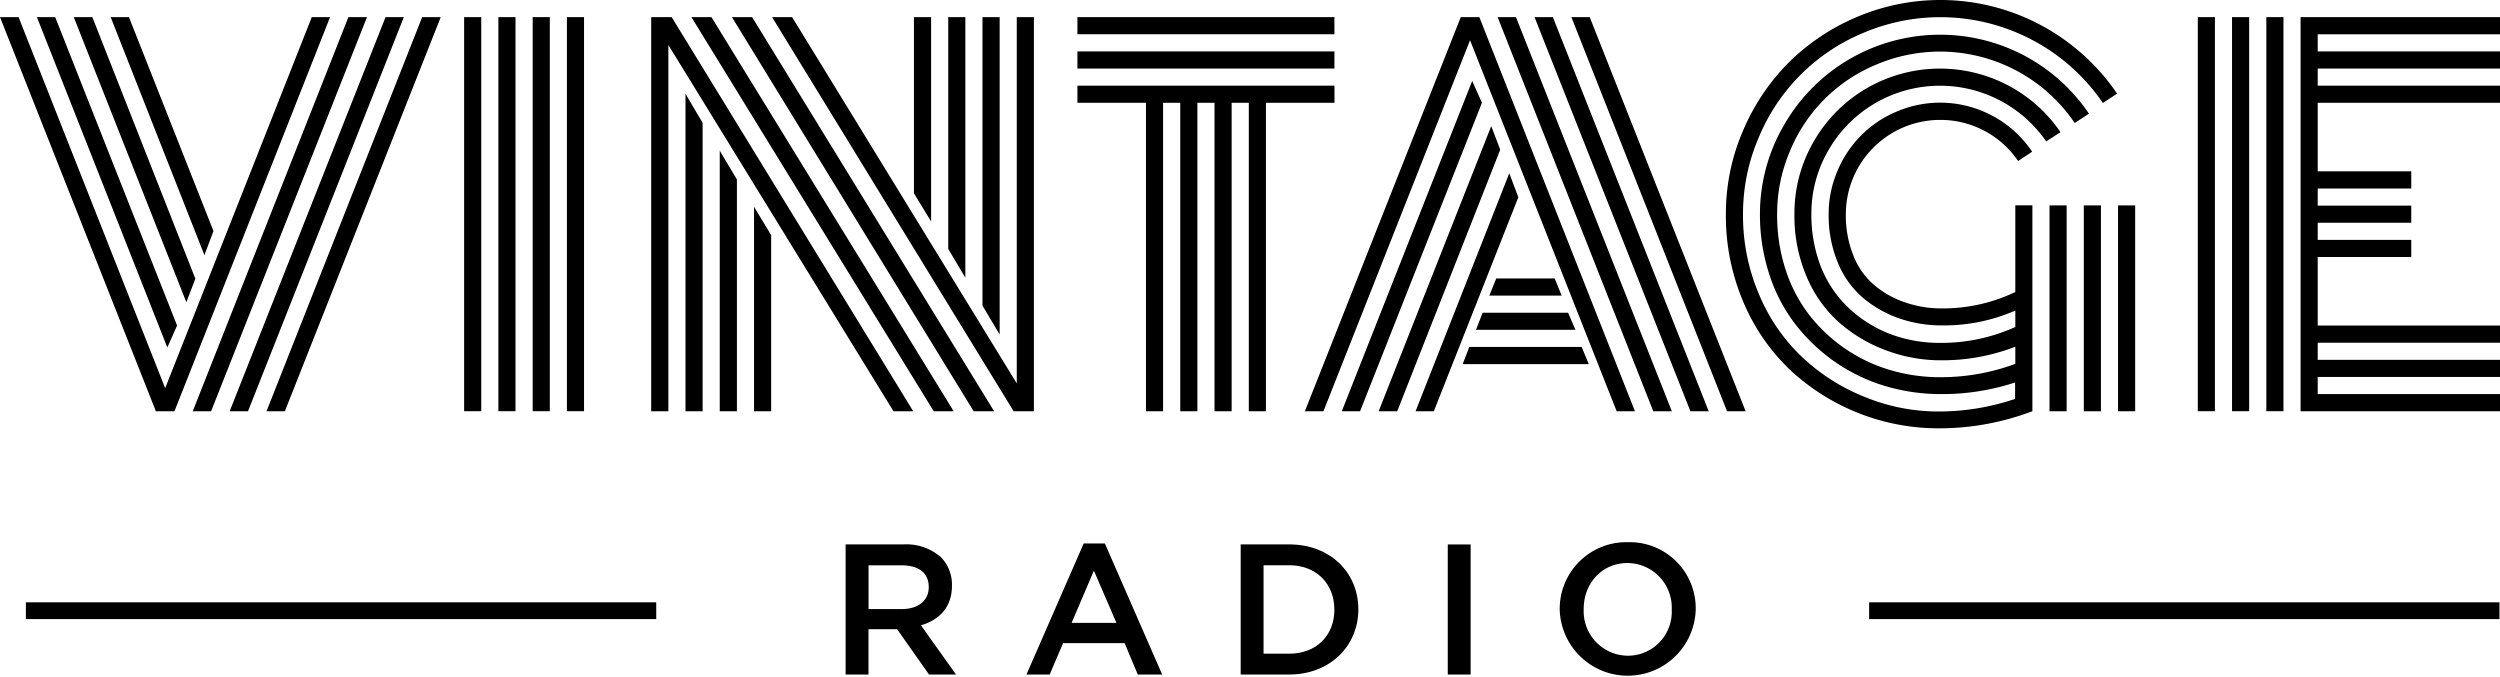 <svg id="Vintage_Radio" data-name="Vintage Radio" xmlns="http://www.w3.org/2000/svg" viewBox="0 0 430.75 116.61"><polygon points="36.78 39.81 22.22 2.95 19.07 2.95 35.22 43.96 36.78 39.81"/><polygon points="33.66 48.02 15.91 2.95 12.71 2.95 32.11 52.08 33.66 48.02"/><polygon points="36.37 70.86 63.23 2.95 60.03 2.95 33.21 70.86 36.37 70.86"/><polygon points="49.08 70.86 75.94 2.95 72.74 2.95 45.92 70.86 49.08 70.86"/><polygon points="42.73 70.86 69.58 2.95 66.43 2.95 39.57 70.86 42.73 70.86"/><polygon points="30.51 56.09 9.51 2.95 6.36 2.95 28.83 59.87 30.51 56.09"/><polygon points="26.86 70.86 30.06 70.86 56.87 2.95 53.72 2.95 28.46 66.88 3.2 2.95 0 2.95 26.86 70.86"/><rect x="85.87" y="2.95" width="2.95" height="67.9"/><rect x="91.78" y="2.95" width="2.95" height="67.9"/><rect x="97.68" y="2.95" width="2.95" height="67.9"/><rect x="79.97" y="2.95" width="2.95" height="67.9"/><polygon points="171.29 70.86 129.59 2.95 126.11 2.95 167.76 70.86 171.29 70.86"/><polygon points="164.32 70.86 122.58 2.95 119.13 2.95 160.88 70.86 164.32 70.86"/><polygon points="178.14 70.86 178.14 2.95 175.19 2.95 175.19 66.06 136.48 2.95 133.03 2.95 174.65 70.86 178.14 70.86"/><polygon points="124.01 70.86 126.97 70.86 126.97 30.92 124.01 25.96 124.01 70.86"/><polygon points="115.16 70.86 115.16 7.75 153.95 70.86 157.35 70.86 115.73 2.95 112.2 2.95 112.2 70.86 115.16 70.86"/><polygon points="166.33 47.85 166.33 2.95 163.38 2.95 163.38 42.89 166.33 47.85"/><polygon points="118.11 70.86 121.06 70.86 121.06 21.16 118.11 16.16 118.11 70.86"/><polygon points="172.24 57.65 172.24 2.95 169.28 2.95 169.28 52.65 172.24 57.65"/><polygon points="160.43 38.17 160.43 2.95 157.47 2.95 157.47 33.3 160.43 38.17"/><polygon points="129.92 35.63 129.92 70.86 132.87 70.86 132.87 40.51 129.92 35.63"/><rect x="185.64" y="2.95" width="44.28" height="2.95"/><polygon points="218.12 70.86 218.12 17.71 229.93 17.71 229.93 14.76 185.64 14.76 185.64 17.71 197.45 17.71 197.45 70.86 200.4 70.86 200.4 17.71 203.36 17.71 203.36 70.86 206.31 70.86 206.31 17.71 209.26 17.71 209.26 70.86 212.21 70.86 212.21 17.71 215.17 17.71 215.17 70.86 218.12 70.86"/><rect x="185.64" y="8.86" width="44.28" height="2.95"/><polygon points="260.05 29.85 243.9 70.86 247.05 70.86 261.61 33.99 260.05 29.85"/><polygon points="255.46 53.88 254.31 56.83 271.45 56.83 270.18 53.88 255.46 53.88"/><polygon points="252.02 62.74 273.75 62.74 272.52 59.78 253.16 59.78 252.02 62.74"/><polygon points="231.19 70.86 234.34 70.86 255.34 17.71 253.66 13.94 231.19 70.86"/><polygon points="257.8 47.98 256.61 50.93 269.07 50.93 267.88 47.98 257.8 47.98"/><polygon points="258.49 25.79 256.94 21.73 237.54 70.86 240.74 70.86 258.49 25.79"/><polygon points="300.77 70.86 273.91 2.95 270.75 2.95 297.57 70.86 300.77 70.86"/><polygon points="228.03 70.86 253.29 6.93 278.55 70.86 281.7 70.86 254.89 2.95 251.69 2.95 224.83 70.86 228.03 70.86"/><polygon points="294.41 70.86 267.56 2.95 264.4 2.95 291.26 70.86 294.41 70.86"/><polygon points="288.06 70.86 261.2 2.95 258.04 2.95 284.86 70.86 288.06 70.86"/><rect x="364.94" y="35.39" width="2.95" height="35.47"/><rect x="359.04" y="35.39" width="2.95" height="35.47"/><rect x="353.13" y="35.39" width="2.95" height="35.47"/><path d="M376.93,80.06a37.28,37.28,0,0,0-7.87,11.77,36,36,0,0,0-2.93,14.33,37.75,37.75,0,0,0,3,15.11A34.76,34.76,0,0,0,377.2,133a37.51,37.51,0,0,0,25.59,10.06,45.16,45.16,0,0,0,16.15-2.95V104.64H416v14.93a28.85,28.85,0,0,1-12.67,2.83,19.24,19.24,0,0,1-6.21-1,16.39,16.39,0,0,1-5.25-2.87,12.83,12.83,0,0,1-3.71-5.08,18.59,18.59,0,0,1-1.36-7.32A16.25,16.25,0,0,1,403,89.92,16.16,16.16,0,0,1,416.48,97l2.42-1.6a19,19,0,0,0-6.81-6.17,19.06,19.06,0,0,0-16.5-.76,18.94,18.94,0,0,0-10.23,10.23,18.72,18.72,0,0,0-1.52,7.44,21.18,21.18,0,0,0,1.62,8.47,15.82,15.82,0,0,0,4.39,6.05,19.68,19.68,0,0,0,6.21,3.48,22.41,22.41,0,0,0,7.34,1.19A30.72,30.72,0,0,0,416,122.77v2.83a30.91,30.91,0,0,1-13,2.74,24.23,24.23,0,0,1-6.72-.92,21.69,21.69,0,0,1-6.05-2.77,20.85,20.85,0,0,1-4.9-4.47,19.85,19.85,0,0,1-3.28-6.23,24.79,24.79,0,0,1-1.19-7.79,21.63,21.63,0,0,1,3-11.11A22.09,22.09,0,0,1,391.92,87a22.26,22.26,0,0,1,21.55-.37,22.15,22.15,0,0,1,7.85,7l2.46-1.6a25,25,0,0,0-8.92-8,25.23,25.23,0,0,0-24.42.41,24.89,24.89,0,0,0-9.14,9.14,24.63,24.63,0,0,0-3.36,12.59A26.47,26.47,0,0,0,380,116.82a21.92,21.92,0,0,0,5.64,8,25.82,25.82,0,0,0,8.1,4.81,26.88,26.88,0,0,0,9.55,1.71A34.93,34.93,0,0,0,416,129v2.95a36.77,36.77,0,0,1-13,2.3,30.06,30.06,0,0,1-8.55-1.23,27.41,27.41,0,0,1-7.69-3.63,27.8,27.8,0,0,1-6.17-5.74,25.63,25.63,0,0,1-4.14-7.83,30.2,30.2,0,0,1-1.49-9.62,27.53,27.53,0,0,1,2.21-10.91,27.38,27.38,0,0,1,14.92-14.92,28.06,28.06,0,0,1,24.14,1.08,28,28,0,0,1,10,9l2.46-1.6a31,31,0,0,0-11-9.94,31.07,31.07,0,0,0-30.18.49,30.93,30.93,0,0,0-11.3,11.3A30.36,30.36,0,0,0,372,106.16a33,33,0,0,0,1.66,10.52,28.37,28.37,0,0,0,4.6,8.65,31,31,0,0,0,6.84,6.4,30.44,30.44,0,0,0,8.53,4.06,33.32,33.32,0,0,0,9.5,1.37,40,40,0,0,0,12.83-2v2.83a41.11,41.11,0,0,1-13.33,2.17A33.34,33.34,0,0,1,390,137.63a34.13,34.13,0,0,1-10.72-6.83A31.68,31.68,0,0,1,371.85,120a34.62,34.62,0,0,1-2.77-13.86A33.23,33.23,0,0,1,371.77,93a33.27,33.27,0,0,1,18.08-18.09A33.9,33.9,0,0,1,419,76.19,33.74,33.74,0,0,1,431.08,87l2.46-1.6A36.9,36.9,0,0,0,420.42,73.6a36.78,36.78,0,0,0-31.72-1.41A37.28,37.28,0,0,0,376.93,80.06Z" transform="translate(-68.76 -69.26)"/><rect x="384.58" y="2.95" width="2.95" height="67.9"/><rect x="390.49" y="2.95" width="2.95" height="67.9"/><polygon points="430.75 70.86 430.75 67.9 399.34 67.9 399.34 64.95 430.75 64.95 430.75 62 399.34 62 399.34 59.05 430.75 59.05 430.75 56.09 399.34 56.09 399.34 44.28 415.46 44.28 415.46 41.33 399.34 41.33 399.34 38.38 415.46 38.38 415.46 35.43 399.34 35.43 399.34 32.48 415.46 32.48 415.46 29.52 399.34 29.52 399.34 17.71 430.75 17.71 430.75 14.76 399.34 14.76 399.34 11.81 430.75 11.81 430.75 8.86 399.34 8.86 399.34 5.91 430.75 5.91 430.75 2.95 396.39 2.95 396.39 70.86 430.75 70.86"/><rect x="378.68" y="2.95" width="2.95" height="67.9"/><path d="M232.78,170.2v-.06a6.77,6.77,0,0,0-1.85-4.83,9,9,0,0,0-6.47-2.25h-10v22.42h3.94v-7.81h4.93l5.5,7.81h4.65L227.44,177C230.57,176.1,232.78,173.89,232.78,170.2Zm-14.37,4v-7.53h5.73c2.91,0,4.64,1.31,4.64,3.71v.07c0,2.27-1.79,3.75-4.61,3.75Z" transform="translate(-68.76 -69.26)"/><path d="M259.13,162.9h-3.65l-9.86,22.58h4l2.31-5.41h10.6l2.27,5.41H269Zm-5.73,13.68,3.84-9,3.88,9Z" transform="translate(-68.76 -69.26)"/><path d="M290.89,163.06h-8.36v22.42h8.36c7,0,11.91-4.9,11.91-11.21v-.06C302.8,167.9,297.93,163.06,290.89,163.06Zm7.78,11.28c0,4.38-3.07,7.55-7.78,7.55h-4.42V166.65h4.42c4.71,0,7.78,3.23,7.78,7.62Z" transform="translate(-68.76 -69.26)"/><rect x="249.45" y="93.81" width="3.94" height="22.41"/><path d="M349.25,162.68a11.48,11.48,0,0,0-11.75,11.59v.07a11.72,11.72,0,0,0,23.43-.07v-.06A11.38,11.38,0,0,0,349.25,162.68Zm7.55,11.66a7.56,7.56,0,0,1-7.55,7.9,7.67,7.67,0,0,1-7.62-8v-.06c0-4.36,3.1-7.91,7.55-7.91a7.68,7.68,0,0,1,7.62,8Z" transform="translate(-68.76 -69.26)"/><rect x="322.05" y="103.78" width="108.61" height="2.89"/><rect x="4.46" y="103.78" width="108.61" height="2.89"/></svg>